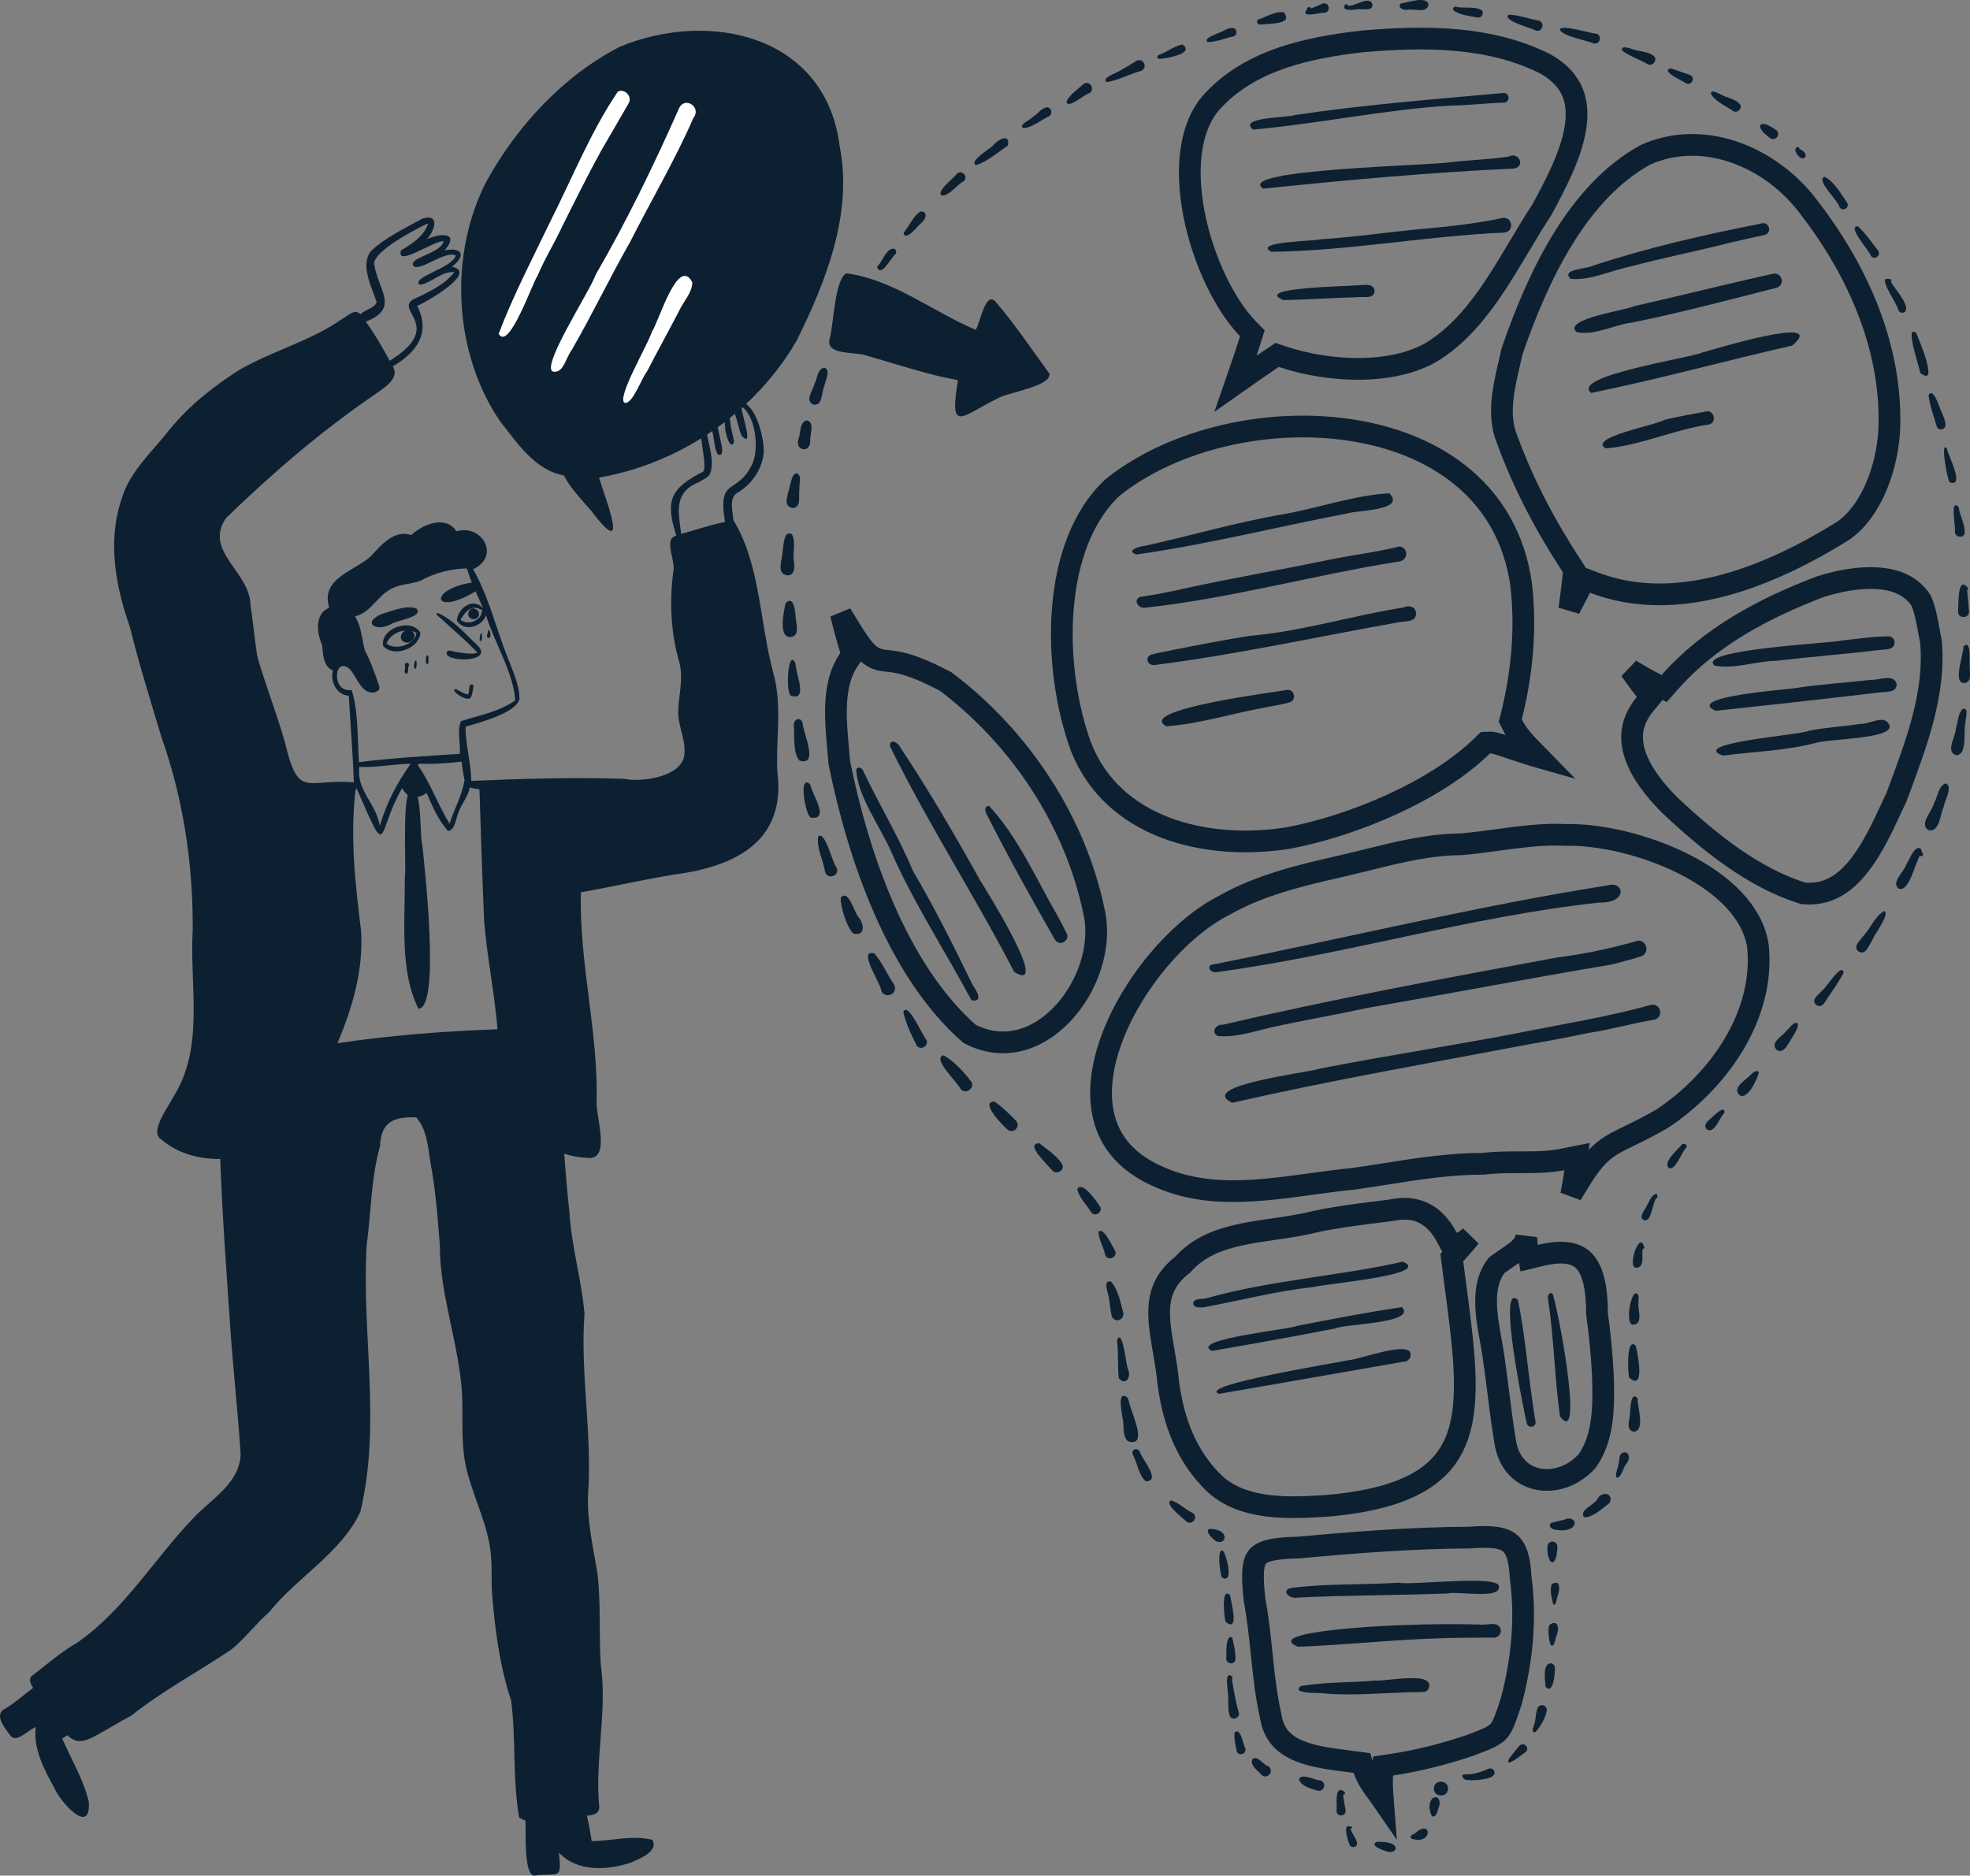 <svg width="272" height="259" viewBox="0 0 272 259" fill="none" xmlns="http://www.w3.org/2000/svg">
<rect x="0" y="0" width="272" height="259" fill="#808080" stroke="none"/>
<g clip-path="url(#clip0_87_1909)">
<path d="M87.133 257.188C83.932 258.288 79.64 258.526 77.172 255.819C77.587 259.777 77.144 258.541 73.656 259C72.426 258.606 72.586 253.892 72.562 251.402C72.558 250.916 72.545 250.514 72.516 250.247C73.178 249.259 76.759 249.782 78.129 249.207C78.896 249.106 80.271 248.409 80.645 249.432C80.792 249.858 80.919 250.291 81.027 250.726C81.319 251.88 81.501 253.061 81.698 254.236C84.455 254.203 87.412 253.364 90.088 254.067C90.935 255.71 88.293 256.656 87.133 257.188Z" fill="#0D2031"/>
<path d="M7.538 246.964C6.125 244.421 4.573 241.491 4.934 238.502C3.912 238.807 2.315 240.797 1.42 239.655C0.81 238.761 -0.722 237.081 0.4 236.119C1.963 235.273 3.196 234.086 4.563 233.082C4.878 232.849 5.202 232.628 5.537 232.422C7.242 231.116 7.871 233.898 8.749 234.869C10.253 237.336 11.66 237.944 9.298 239.614C9.093 239.761 8.857 239.916 8.591 240.079C9.849 242.968 11.515 245.706 12.257 248.788C12.6 253.662 8.31 248.79 7.538 246.964Z" fill="#0D2031"/>
<path d="M260.391 123.339C260.385 123.356 260.379 123.371 260.374 123.386C260.379 123.371 260.385 123.354 260.391 123.339Z" fill="#0D2031"/>
<path d="M110.018 46.992C108.142 50.257 105.758 53.216 103.003 55.787C102.841 55.938 102.679 56.086 102.515 56.235C102.476 56.27 102.437 56.306 102.398 56.339C102.087 56.62 101.771 56.894 101.451 57.161C101.218 57.357 100.986 57.548 100.749 57.736C100.515 57.926 100.278 58.112 100.04 58.296C99.728 58.534 99.411 58.769 99.091 58.997C98.84 59.181 98.585 59.36 98.328 59.537C98.099 59.695 97.866 59.849 97.634 60.002C97.362 60.182 97.088 60.357 96.811 60.528C92.499 63.214 87.682 65.091 82.698 65.954C83.591 68.854 87.12 77.78 81.661 70.578C80.312 68.997 78.821 67.496 77.844 65.645C73.869 64.948 71.338 61.086 69.006 58.112C62.574 48.633 61.931 35.023 67.243 24.897C71.498 17.282 77.755 10.509 85.551 6.466C98.051 1.27 114.053 4.931 115.929 20.191C117.781 29.432 114.062 38.819 110.018 46.992Z" fill="#0D2031"/>
<path d="M113.805 53.335C113.394 54.159 113.634 56.082 112.299 55.871C111.066 55.334 112.281 53.857 112.463 52.98C112.869 52.301 112.871 50.88 113.813 50.787C114.782 50.98 113.913 52.712 113.805 53.335Z" fill="#0D2031"/>
<path d="M111.875 60.842C111.894 61.467 111.592 62.118 110.868 62.023C110.148 61.898 110.051 61.19 110.256 60.596C110.582 59.806 110.358 58.127 111.482 58.056C112.534 58.447 111.793 59.996 111.875 60.842Z" fill="#0D2031"/>
<path d="M110.377 67.483C110.215 68.336 110.723 70.09 109.441 70.149C107.885 69.906 108.975 67.938 109.091 66.964C109.245 66.512 109.394 65.288 110.038 65.377C110.769 65.703 110.31 66.841 110.377 67.483Z" fill="#0D2031"/>
<path d="M108.711 79.451C107.051 79.224 108.097 77.103 108.063 76.019C108.203 75.366 108.197 73.132 109.336 73.775C109.924 74.841 109.418 76.296 109.613 77.496C109.733 78.269 109.781 79.443 108.711 79.451Z" fill="#0D2031"/>
<path d="M109.072 87.98C107.431 87.907 108.244 84.383 108.458 83.319C109.567 82.09 109.806 84.385 109.852 85.149C109.91 86.105 110.556 87.887 109.072 87.98Z" fill="#0D2031"/>
<path d="M109.253 96.088C108.41 95.933 108.784 89.211 109.85 91.654C109.765 92.8 111.663 96.832 109.253 96.088Z" fill="#0D2031"/>
<path d="M110.373 105.024C109.416 103.862 109.761 101.611 109.591 100.121C109.589 99.26 110.574 98.924 110.825 99.857C110.84 101.135 113.159 105.85 110.373 105.024Z" fill="#0D2031"/>
<path d="M112.005 112.908C111.194 112.773 110.166 106.658 111.888 108.332C112.027 109.54 114.657 113.251 112.005 112.908Z" fill="#0D2031"/>
<path d="M113.907 120.387C113.703 118.774 112.666 117.063 112.982 115.471C113.982 114.741 114.916 119.172 115.528 119.86C115.932 120.98 114.255 121.54 113.907 120.387Z" fill="#0D2031"/>
<path d="M117.838 128.914C116.978 128.215 115.968 125.063 116.096 123.939C117.211 122.742 117.937 126.043 118.555 126.681C119.338 127.582 119.491 129.323 117.838 128.914Z" fill="#0D2031"/>
<path d="M121.676 136.815C121.657 135.825 118.277 131.002 120.724 131.657C121.849 132.933 122.487 134.575 123.453 135.97C124.075 137.194 122.249 138.078 121.676 136.815Z" fill="#0D2031"/>
<path d="M126.611 144.453C125.861 142.984 125.089 141.372 124.717 139.763C125.309 138.154 127.415 143.094 127.924 143.609C128.236 144.41 127.209 145.074 126.611 144.453Z" fill="#0D2031"/>
<path d="M132.649 150.42C132.295 149.513 128.605 146.152 130.27 145.719C131.672 146.483 133.157 148.084 134.162 149.447C134.542 150.361 133.325 151.144 132.649 150.42Z" fill="#0D2031"/>
<path d="M139.209 156.064C138.58 155.582 135.126 152.045 137.341 152.134C138.435 152.887 139.422 153.871 140.341 154.831C140.881 155.584 140.004 156.536 139.209 156.064Z" fill="#0D2031"/>
<path d="M146.757 161.053C146.766 161.798 145.789 162.176 145.283 161.633C144.836 160.987 141.348 157.878 143.514 157.874C144.605 158.795 146.228 159.727 146.757 161.053Z" fill="#0D2031"/>
<path d="M150.706 167.466C150.095 166.436 149.005 165.413 148.744 164.239C149.366 162.887 151.547 166.049 151.923 166.683C152.213 167.425 151.264 168.037 150.706 167.466Z" fill="#0D2031"/>
<path d="M152.591 173.293C152.39 172.22 151.711 171.201 151.666 170.126C152.362 169.273 153.633 172.232 153.979 172.739C154.314 173.662 152.984 174.197 152.591 173.293Z" fill="#0D2031"/>
<path d="M153.52 181.797C153.239 180.797 153.265 179.718 152.984 178.707C152.868 178.151 152.342 176.653 153.423 176.998C154.409 178.132 154.692 179.862 155.103 181.288C155.249 182.285 153.953 182.733 153.52 181.797Z" fill="#0D2031"/>
<path d="M154.482 190.334C154.261 188.63 154.477 186.824 154.222 185.089C154.955 183.173 155.511 188.524 155.711 189.008C156.271 190.046 155.48 191.448 154.482 190.334Z" fill="#0D2031"/>
<path d="M155.747 199.032C154.884 198.249 155.278 196.779 154.971 195.726C154.917 195.051 154.184 191.975 155.604 192.925C155.721 193.08 155.794 193.264 155.857 193.45V193.453C156.001 194.741 158.736 199.917 155.746 199.032H155.747Z" fill="#0D2031"/>
<path d="M158.206 204.553C157.194 203.7 157.039 202.002 156.397 200.834C156.118 200.077 157.14 199.809 157.398 200.538C157.689 201.5 160.371 204.514 158.206 204.553Z" fill="#0D2031"/>
<path d="M163.814 210.106C163.441 209.715 160.559 207.575 161.727 207.186C162.784 207.506 163.631 208.447 164.657 208.91C165.518 209.468 164.625 210.729 163.814 210.106Z" fill="#0D2031"/>
<path d="M167.869 212.798C167.288 212.45 165.934 210.918 167.456 211.143C169.859 211.416 169.256 213.471 167.869 212.798Z" fill="#0D2031"/>
<path d="M168.751 217.862C168.461 217.674 167.953 213.518 168.887 214.178C169.312 214.708 170.425 218.712 168.751 217.862Z" fill="#0D2031"/>
<path d="M169.204 223.93C169.053 223.344 168.539 219.057 169.84 220.266H169.842C169.935 221.12 171.225 225.6 169.204 223.93Z" fill="#0D2031"/>
<path d="M170.121 226.107C170.121 226.107 170.109 226.103 170.105 226.101C170.105 226.094 170.105 226.09 170.101 226.086C170.109 226.092 170.115 226.099 170.121 226.105V226.107Z" fill="#0D2031"/>
<path d="M170.486 229.439C170.147 229.893 169.353 229.672 169.306 229.103C169.386 228.517 169.122 225.729 170.105 226.099C170.313 226.698 170.789 228.972 170.486 229.439Z" fill="#0D2031"/>
<path d="M169.887 237.107C169.364 236.034 169.734 234.654 169.496 233.476C169.509 233.011 169.187 231.512 169.689 231.339C169.948 231.235 170.348 231.722 170.097 231.916C170.352 233.474 170.611 235.039 171.065 236.551C171.163 237.178 170.307 237.587 169.887 237.107Z" fill="#0D2031"/>
<path d="M170.759 241.846C170.612 241.005 170.324 240.044 170.48 239.207C171.321 238.506 171.643 240.953 171.95 241.459C172.129 242.209 171.048 242.562 170.759 241.846Z" fill="#0D2031"/>
<path d="M174.219 245.133C173.734 244.54 172.501 243.762 172.926 242.907C173.667 242.355 174.368 243.694 175.103 243.878C176 244.48 175.079 245.776 174.219 245.133Z" fill="#0D2031"/>
<path d="M181.999 247.283C181.094 247.043 179.673 246.682 179.351 245.721C179.639 244.748 181.552 245.862 182.315 245.853C183.173 246.132 182.898 247.397 181.999 247.283Z" fill="#0D2031"/>
<path d="M184.528 250.142C184.677 249.377 184.141 246.398 185.574 247.371C185.82 247.469 185.706 247.862 185.448 247.823C185.517 248.552 185.662 249.27 185.792 249.989C185.872 250.822 184.646 250.969 184.528 250.142Z" fill="#0D2031"/>
<path d="M187.385 254.595C187.335 255.062 186.657 255.238 186.395 254.84C186.17 254.437 185.349 251.857 186.339 252.209C186.687 252.164 186.938 252.555 186.449 252.473C186.644 253.219 187.299 253.857 187.385 254.595Z" fill="#0D2031"/>
<path d="M191.39 255.644C190.942 255.462 189.127 254.926 190.033 254.352C193.771 254.145 192.963 256.224 191.39 255.644Z" fill="#0D2031"/>
<path d="M194.85 253.885C194.509 253.47 195.153 253.295 195.423 253.124C197.694 251.052 197.897 254.881 194.85 253.885Z" fill="#0D2031"/>
<path d="M198.742 249.309C198.513 249.763 198.429 251.105 197.694 250.784C196.497 248.089 199.055 247.282 198.742 249.309Z" fill="#0D2031"/>
<path d="M199.933 246.993C199.926 248.258 197.947 248.23 197.977 246.965C197.984 245.701 199.963 245.729 199.933 246.993Z" fill="#0D2031"/>
<path d="M206.326 244.96C206.086 245.778 203.389 245.892 202.641 245.797C202.038 245.851 201.481 244.982 202.35 245.003C203.482 245.072 204.522 244.659 205.537 244.24C205.978 244.054 206.477 244.501 206.326 244.96Z" fill="#0D2031"/>
<path d="M210.675 241.915C209.953 242.434 209.203 243.089 208.381 243.405C207.897 243.219 208.736 242.4 208.892 242.161C209.203 241.783 209.49 241.385 209.83 241.034C210.413 240.487 211.245 241.352 210.675 241.915Z" fill="#0D2031"/>
<path d="M213.577 236.138C213.406 237.233 212.704 238.431 211.969 239.205C211.885 239.227 211.8 239.214 211.727 239.154C211.476 238.924 211.712 238.567 211.772 238.297C212.086 237.512 211.984 236.635 212.297 235.857C212.602 235.203 213.573 235.416 213.577 236.138Z" fill="#0D2031"/>
<path d="M213.4 232.94C213.358 232.131 212.928 229.797 214.072 229.682C214.383 229.685 214.649 229.925 214.686 230.234C214.714 230.874 214.513 234.097 213.4 232.94Z" fill="#0D2031"/>
<path d="M214.848 226.023C214.712 226.318 214.642 227.566 214.119 227.164C213.838 226.551 213.661 224.983 213.936 224.371C215.286 223.464 215.295 225.124 214.848 226.023Z" fill="#0D2031"/>
<path d="M215.036 220.454C214.94 220.671 214.833 221.893 214.448 221.525C214.256 220.699 213.953 219.593 214.234 218.785C215.544 217.923 215.379 219.678 215.036 220.454Z" fill="#0D2031"/>
<path d="M214.042 215.575C213.692 214.935 213.586 214.171 213.676 213.451C213.802 212.633 215.025 212.727 215.023 213.561C215.06 214.02 214.857 216.326 214.042 215.575Z" fill="#0D2031"/>
<path d="M214.811 211.239C214.333 211.256 213.653 210.75 214.15 210.304C214.876 210.073 215.667 210 216.384 209.701C218.088 209.53 217.765 211.78 214.811 211.239Z" fill="#0D2031"/>
<path d="M222.216 207.558C221.332 208.224 219.827 209.639 218.712 209.503C218.712 209.503 218.712 209.503 218.714 209.501C217.958 208.581 220.126 207.783 220.538 207.039C221.122 205.821 222.925 206.176 222.216 207.558Z" fill="#0D2031"/>
<path d="M224.563 202.114C224.187 202.476 223.703 204.451 223.164 203.973C223.028 203.386 223.381 202.776 223.463 202.192C223.631 201.701 223.48 201.044 223.902 200.678C224.976 200.144 225.151 201.463 224.563 202.114Z" fill="#0D2031"/>
<path d="M232.792 158.525C232.164 159.074 231.31 161.791 230.411 161.263C229.523 160.498 231.692 158.711 232.215 158.053C232.561 157.759 233.102 158.127 232.792 158.525Z" fill="#0D2031"/>
<path d="M228.689 165.42C228.142 166.12 228.049 168.837 226.966 168.483C226.307 168.154 226.841 167.436 227.087 167.003C227.526 166.397 227.904 165.037 228.667 164.855C228.851 164.851 228.957 165.523 228.689 165.42Z" fill="#0D2031"/>
<path d="M227.027 172.262C227.027 172.353 226.977 172.427 226.822 172.461C226.599 173.259 227.15 174.875 226.03 175.049C224.576 175.295 226.206 170.378 226.871 171.832C226.916 171.959 227.027 172.128 227.027 172.262Z" fill="#0D2031"/>
<path d="M225.596 182.925C224.323 183.157 225.097 178.697 225.832 178.595C226.473 178.632 226.166 179.469 226.225 179.884C226.082 180.806 226.917 182.69 225.596 182.925Z" fill="#0D2031"/>
<path d="M224.932 190.22C224.781 189.61 224.496 184.592 225.836 185.809C225.836 185.809 225.836 185.803 225.836 185.801C226.102 186.753 227.221 192.284 224.93 190.22H224.932Z" fill="#0D2031"/>
<path d="M225.624 197.699C224.323 197.524 225.108 195.849 225.064 194.991C225.114 194.415 225.174 192.031 226.11 193.085C226.061 194.193 227.182 197.517 225.624 197.699Z" fill="#0D2031"/>
<path d="M270.347 84.459C270.446 83.802 270.223 79.627 271.527 80.996C271.732 81.087 271.814 81.376 271.603 81.508C271.682 82.465 271.788 83.421 271.858 84.379C271.983 85.419 270.34 85.508 270.347 84.459Z" fill="#0D2031"/>
<path d="M271.177 94.317C269.577 94.317 271.133 90.35 271.103 89.251C271.103 89.251 271.103 89.253 271.105 89.253C272.246 88.189 271.875 91.507 271.97 92.082C271.914 92.866 272.333 94.259 271.177 94.317Z" fill="#0D2031"/>
<path d="M271.38 99.803C271.012 100.973 271.732 104.251 270.068 104.291C268.555 103.741 270.06 101.678 270.062 100.553C270.347 99.68 270.325 98.54 271 97.876C271.948 97.72 271.311 99.269 271.38 99.803Z" fill="#0D2031"/>
<path d="M268.358 111.464C267.855 112.472 267.833 114.987 266.241 114.626C264.942 113.722 266.789 112.057 267.014 110.932C267.557 110.097 267.608 108.441 268.676 108.179C269.699 108.663 268.443 110.606 268.358 111.464Z" fill="#0D2031"/>
<path d="M265.084 118.166C264.412 119.146 263.59 123.355 262.108 122.686C261.073 121.815 262.97 120.297 263.234 119.319C263.601 118.789 264.302 116.776 265.097 117.146C265.402 117.28 265.246 117.628 265.475 117.822C265.659 118.075 265.311 118.38 265.084 118.166Z" fill="#0D2031"/>
<path d="M258.475 129.886C258.045 130.509 257.651 131.932 256.657 131.411C255.708 130.727 256.88 129.838 257.301 129.213C258.284 128.171 258.922 126.437 260.176 125.801C261.01 126.207 258.715 129.133 258.475 129.886Z" fill="#0D2031"/>
<path d="M254.544 134.343C253.995 135.434 253.219 136.47 252.549 137.513C252.101 138.077 251.663 139.384 250.761 138.761C249.94 137.995 251.246 137.262 251.652 136.712C252.173 136.405 254.336 132.764 254.544 134.343Z" fill="#0D2031"/>
<path d="M247.048 143.929C246.676 144.518 246.104 145.551 245.298 144.952C244.346 143.987 246.037 143.139 246.568 142.436C246.89 142.186 247.804 140.862 248.187 141.336C248.52 141.805 247.308 143.425 247.048 143.929Z" fill="#0D2031"/>
<path d="M242.847 148.129C242.628 148.97 241.265 152.078 240.13 151.181C239.127 150.073 241.172 149.121 241.779 148.343C242.039 148.113 242.633 147.609 242.847 148.129Z" fill="#0D2031"/>
<path d="M238.098 153.676C237.422 154.273 236.75 156.622 235.687 155.962C234.93 155.242 236.177 154.544 236.629 154.059C236.936 153.752 238.215 152.622 238.098 153.676Z" fill="#0D2031"/>
<path d="M253.977 28.594C253.778 27.647 250.688 24.917 251.892 24.406C253.242 25.031 254.185 26.779 255.051 28.017C255.412 28.726 254.375 29.289 253.977 28.594Z" fill="#0D2031"/>
<path d="M258.308 35.331C258.133 34.619 254.935 31.217 256.521 31.251C257.513 32.129 258.425 33.499 259.315 34.608C259.772 35.279 258.793 35.984 258.308 35.331Z" fill="#0D2031"/>
<path d="M262.933 43.117C262.62 43.288 262.216 43.136 262.082 42.799C262.082 42.078 259.019 38.001 260.817 38.535C261.034 38.451 261.248 38.721 261.09 38.905C261.503 39.818 263.964 42.345 262.933 43.117Z" fill="#0D2031"/>
<path d="M265.116 51.483C265.095 50.848 262.914 44.731 264.554 45.955C264.879 46.708 267.839 53.646 265.116 51.483Z" fill="#0D2031"/>
<path d="M268.132 59.287C267.838 59.355 267.513 59.188 267.408 58.898C267.006 57.475 266.454 56.041 266.277 54.576C267.008 53.28 267.876 56.726 268.224 57.211C268.41 57.827 269.054 59 268.132 59.287Z" fill="#0D2031"/>
<path d="M269.229 66.612C268.935 66.652 267.842 60.792 268.797 61.899C268.918 62.777 271.369 67.313 269.229 66.612Z" fill="#0D2031"/>
<path d="M271.224 73.791C270.848 74.403 269.875 74.098 269.906 73.379C270.085 72.815 269.141 68.766 270.431 69.999C270.431 69.999 270.432 69.998 270.433 69.996C270.574 71.262 271.455 72.568 271.224 73.791Z" fill="#0D2031"/>
<path d="M197.232 0.651C197.035 1.889 195.191 1.17 194.305 1.35C193.78 1.46 192.821 1.015 193.452 0.459C194.353 0.379 197.039 -0.643 197.232 0.651Z" fill="#0D2031"/>
<path d="M204.04 2.423C202.938 2.195 201.652 2.126 200.72 1.462C200.5 1.224 200.735 0.837 201.036 0.943C202.179 1.198 203.582 0.824 204.593 1.408C204.941 1.819 204.574 2.49 204.04 2.423Z" fill="#0D2031"/>
<path d="M212.101 4.237C211.524 3.887 207.409 2.868 208.28 2.031C209.654 2.061 211.122 2.589 212.518 2.872C213.339 3.188 212.955 4.432 212.101 4.237Z" fill="#0D2031"/>
<path d="M220.048 6C218.989 5.539 215.715 5.022 215.341 4.055C215.756 3.356 219.488 4.607 220.454 4.663C221.256 4.972 220.889 6.184 220.048 6Z" fill="#0D2031"/>
<path d="M227.535 8.893C226.406 8.178 224.973 7.803 223.964 6.962C223.815 6.252 224.809 6.622 225.17 6.707C226.208 7.182 227.729 7.009 228.488 7.888C228.766 8.472 228.135 9.136 227.535 8.893Z" fill="#0D2031"/>
<path d="M232.782 11.504C232.393 11.188 229.136 9.763 230.698 9.44C230.696 9.44 230.696 9.438 230.696 9.438C231.563 9.721 232.432 10.061 233.315 10.342C234.148 10.684 233.579 11.913 232.782 11.504Z" fill="#0D2031"/>
<path d="M239.309 15.341C238.285 14.62 236.865 14.051 236.218 12.964C236.248 12.269 237.12 12.855 237.459 12.977C238.353 13.535 239.732 13.615 240.316 14.528C240.504 15.105 239.836 15.644 239.309 15.341Z" fill="#0D2031"/>
<path d="M244.465 19.123C243.895 18.703 243.232 18.178 242.987 17.501C243.139 16.501 244.833 17.689 245.296 17.99C245.886 18.546 245.174 19.519 244.465 19.123Z" fill="#0D2031"/>
<path d="M248.479 21.705C247.174 20.459 248.438 19.949 248.449 20.565C249.86 21.154 249.285 22.3 248.479 21.705Z" fill="#0D2031"/>
<path d="M123.639 35.097C123.066 35.497 121.759 38.227 121.132 36.998C121.115 36.888 121.151 36.784 121.21 36.697C121.867 36.066 122.494 34.033 123.535 34.385C123.751 34.545 123.816 34.882 123.641 35.097H123.639Z" fill="#0D2031"/>
<path d="M127.132 30.849C126.734 31.165 125.137 33.303 124.772 32.271C124.761 32.193 124.778 32.123 124.813 32.063H124.812C125.597 31.167 126.09 29.794 127.121 29.197C128.258 29.201 127.752 30.436 127.132 30.849Z" fill="#0D2031"/>
<path d="M133.036 25.04C132.115 25.503 130.959 27.216 129.937 26.976C129.407 26.217 131.646 24.696 132.094 24.008C132.8 23.327 133.775 24.4 133.036 25.04Z" fill="#0D2031"/>
<path d="M139.163 20.087C137.795 21.035 136.317 22.322 134.739 22.817C133.758 22.166 136.745 20.589 137.172 20.01C137.81 19.252 139.487 18.357 139.163 20.087Z" fill="#0D2031"/>
<path d="M144.856 16.047C143.684 16.582 142.565 17.609 141.262 17.703C140.555 17.183 142.379 16.513 142.675 16.086C143.319 15.704 143.814 14.875 144.592 14.817C145.202 14.873 145.388 15.742 144.856 16.047Z" fill="#0D2031"/>
<path d="M150.419 12.864C149.742 12.974 147.43 15.161 147.251 14.037C147.696 13.026 148.778 12.388 149.554 11.627C150.412 11.004 151.301 12.278 150.419 12.864Z" fill="#0D2031"/>
<path d="M157.59 9.769C155.986 10.204 154.469 11.076 152.831 11.335C151.865 10.766 154.473 9.986 154.847 9.624C155.549 9.259 156.221 8.839 156.883 8.409C157.829 7.892 158.556 9.293 157.59 9.769Z" fill="#0D2031"/>
<path d="M160.073 8.132C159.823 8.111 159.661 7.775 159.905 7.626C161.057 7.258 162.094 6.335 163.257 6.147C165.075 7.414 160.923 8.091 160.073 8.132Z" fill="#0D2031"/>
<path d="M170.348 5.022C169.172 5.26 167.956 5.801 166.763 5.809C166.015 5.327 167.929 4.734 168.243 4.551C168.926 4.345 169.598 3.735 170.331 3.88C170.828 4.059 170.845 4.829 170.348 5.022Z" fill="#0D2031"/>
<path d="M174.089 3.392C173.658 3.428 173.33 2.989 173.725 2.691C174.828 2.34 176.085 1.518 177.233 1.693C178.735 3.415 175.085 3.244 174.089 3.392Z" fill="#0D2031"/>
<path d="M182.913 1.757C182.081 1.77 181.24 2.094 180.417 1.979C180.121 1.85 180.218 1.512 180.436 1.369C180.406 1.002 180.871 0.813 181.046 1.162C181.556 0.961 182.059 0.744 182.556 0.511C183.475 0.164 183.871 1.573 182.913 1.757Z" fill="#0D2031"/>
<path d="M188.018 1.274C187.275 1.216 186.44 1.544 185.746 1.237C185.299 0.943 185.958 0.171 186.121 0.807C187.071 0.906 189.107 -0.673 189.494 0.59C189.568 1.452 188.587 1.283 188.018 1.274Z" fill="#0D2031"/>
<path d="M190.949 248.653C190.819 248.465 190.682 248.264 190.537 248.048L190.513 248.012L190.486 247.976C189.517 246.7 188.736 245.604 188.333 244.355L188.042 243.453L187.103 243.328C186.76 243.283 186.417 243.239 186.076 243.195C183.671 242.886 181.333 242.586 179.388 241.785C178.313 241.342 177.437 240.774 176.784 240.027C176.141 239.292 175.65 238.314 175.442 236.945L175.434 236.891L175.422 236.839C174.848 234.306 174.549 231.709 174.267 229.025C174.241 228.775 174.215 228.524 174.189 228.272C173.938 225.865 173.68 223.386 173.223 220.934C173.027 219.217 172.95 217.918 173.025 216.917C173.101 215.914 173.32 215.357 173.593 215.008C173.855 214.673 174.304 214.352 175.215 214.11C176.149 213.862 177.445 213.729 179.253 213.699L179.309 213.698L179.365 213.693C187.194 212.974 195.002 212.363 202.82 212.323L202.876 212.322L202.931 212.318C205.847 212.086 207.417 212.317 208.326 212.965C209.136 213.542 209.807 214.758 209.951 217.764L209.955 217.829L209.963 217.894C210.73 223.539 210.14 229.357 208.662 234.922L208.653 234.949C208.255 236.16 207.973 237.017 207.695 237.691C207.418 238.36 207.183 238.749 206.925 239.037C206.391 239.634 205.546 240.063 203.05 240.987C199.492 242.2 195.826 243.132 192.128 243.691L190.971 243.866L190.859 245.031C190.756 246.106 190.849 247.398 190.935 248.482C190.94 248.539 190.945 248.597 190.949 248.653Z" stroke="#0D2031" stroke-width="3"/>
<path d="M171.302 52.484C171.051 52.661 170.815 52.828 170.594 52.983C170.661 52.79 170.732 52.587 170.806 52.374C171.297 50.964 171.935 49.13 172.644 46.877L172.913 46.024L172.29 45.382C169.09 42.087 166.079 35.892 164.851 29.516C163.611 23.076 164.295 17.064 167.679 13.684L167.689 13.673L167.699 13.662C172.896 8.264 180.521 6.574 188.205 5.706C196.952 4.962 205.805 4.987 213.443 8.862C215.446 10.018 216.558 11.371 217.134 12.79C217.722 14.238 217.808 15.896 217.509 17.726C216.902 21.431 214.8 25.416 212.911 28.922C211.81 30.597 210.766 32.347 209.737 34.074L209.654 34.213C208.579 36.015 207.517 37.792 206.384 39.499C204.117 42.913 201.629 45.949 198.404 48.142L198.399 48.146C195.704 49.996 192.029 50.85 188.111 50.932C184.211 51.014 180.222 50.326 177.034 49.247L176.331 49.009L175.716 49.423C173.941 50.618 172.46 51.665 171.302 52.484Z" stroke="#0D2031" stroke-width="3"/>
<path d="M205.667 102.533L205.093 102.558L204.682 102.96C198.269 109.246 186.778 114.055 177.79 115.736C166.314 117.51 153.67 114.251 149.281 103.193C147.304 97.857 146.207 90.812 146.742 84.085C147.278 77.347 149.426 71.164 153.685 67.251C162.104 60.558 175.369 57.541 187.005 59.468C198.602 61.389 208.196 68.117 210.009 80.59C210.749 86.685 210.169 92.959 208.661 98.962L208.528 99.487L208.763 99.975C209.463 101.437 210.632 102.651 211.643 103.677C211.729 103.763 211.814 103.849 211.898 103.934C212.114 104.152 212.323 104.364 212.524 104.57C212.28 104.501 212.025 104.426 211.761 104.345C210.806 104.054 209.818 103.72 208.924 103.419C208.696 103.342 208.474 103.267 208.261 103.195C207.745 103.022 207.266 102.865 206.882 102.752C206.691 102.695 206.503 102.644 206.334 102.606C206.209 102.578 205.943 102.52 205.667 102.533Z" stroke="#0D2031" stroke-width="3"/>
<path d="M227.153 95.275C226.99 95.08 226.05 93.864 225.112 92.501C226.287 93.229 227.493 93.916 228.74 94.549L229.775 95.074L230.543 94.204C236.054 87.966 243.442 84.024 251.345 81.007C253.776 80.244 256.683 79.665 259.303 79.855C261.877 80.043 263.984 80.948 265.262 82.958C265.792 84.213 266.031 85.52 266.3 86.994C266.394 87.506 266.491 88.038 266.606 88.594C267.239 95.579 264.723 102.344 262.171 109.208C262.066 109.491 261.961 109.774 261.856 110.058C261.643 110.507 261.431 110.965 261.216 111.428C259.931 114.195 258.568 117.131 256.753 119.459C254.703 122.09 252.273 123.691 248.941 123.357C242.061 121.199 236.012 116.314 230.559 111.193C228.433 109.071 226.58 106.683 225.772 104.265C224.999 101.951 225.165 99.589 227.155 97.197L227.955 96.235L227.153 95.275Z" stroke="#0D2031" stroke-width="3"/>
<path d="M202.637 171.054C202.745 170.97 202.858 170.879 202.973 170.783C202.337 171.59 201.653 172.374 200.935 173.142L200.454 173.655L200.542 174.353C200.704 175.641 200.869 176.896 201.03 178.119C201.482 181.547 201.9 184.722 202.11 187.671C202.394 191.665 202.277 195.05 201.407 197.849C200.555 200.586 198.972 202.807 196.181 204.497C193.341 206.218 189.17 207.437 183.086 207.948C180.295 208.124 177.443 208.257 174.762 207.889C172.102 207.524 169.715 206.678 167.797 204.973C163.834 201.209 161.969 196.268 161.276 190.729C161.144 189.287 160.896 187.854 160.663 186.511C160.628 186.305 160.592 186.101 160.558 185.899C160.292 184.342 160.073 182.918 160.046 181.568C160.019 180.233 160.181 179.031 160.641 177.925C161.097 176.83 161.878 175.747 163.21 174.694L163.307 174.618L163.39 174.526C165.512 172.192 168.286 171.122 171.491 170.451C172.902 170.155 174.35 169.945 175.849 169.728C176.061 169.697 176.274 169.666 176.489 169.635C178.183 169.388 179.933 169.115 181.622 168.687C184.424 168.082 187.256 167.727 190.166 167.363C190.783 167.286 191.404 167.208 192.029 167.128L192.086 167.12L192.142 167.109C193.965 166.73 195.44 166.931 196.641 167.54C197.854 168.155 198.93 169.258 199.81 170.93L200.41 172.069L201.627 171.648C202.026 171.51 202.398 171.238 202.637 171.054Z" stroke="#0D2031" stroke-width="3"/>
<path d="M221.833 158.589C220.191 159.778 219.006 161.451 216.949 164.967C216.991 164.723 217.035 164.479 217.078 164.237C217.248 163.282 217.41 162.373 217.484 161.766L217.733 159.707L215.7 160.114C214.034 160.448 212.314 160.489 210.461 160.494C210.253 160.495 210.043 160.495 209.831 160.495C208.228 160.496 206.518 160.497 204.819 160.702C200.223 160.695 195.656 161.415 191.23 162.113C189.766 162.344 188.317 162.573 186.887 162.772C184.95 162.962 182.993 163.23 181.06 163.494C180.696 163.544 180.332 163.594 179.97 163.643C177.66 163.956 175.383 164.244 173.129 164.388C168.622 164.675 164.307 164.376 160.221 162.6L160.212 162.596L160.204 162.592C155.825 160.753 153.525 157.98 152.571 154.83C151.596 151.614 151.965 147.805 153.349 143.873C156.132 135.966 162.782 128.226 168.886 125.087L168.915 125.073L168.943 125.057C173.851 122.263 179.36 120.918 185.085 119.629L185.085 119.629L185.094 119.627C186.288 119.35 187.464 119.058 188.626 118.77C193.029 117.677 197.251 116.629 201.633 116.589L201.69 116.589L201.746 116.584C203.448 116.439 205.169 116.206 206.846 115.978C207.591 115.877 208.328 115.777 209.05 115.687C211.439 115.387 213.756 115.179 216.064 115.291L216.117 115.294L216.17 115.292C220.734 115.189 227.111 116.586 232.523 119.325C237.975 122.085 242.017 125.976 242.717 130.626C243.71 140.088 237.412 149.239 229.453 154.51C227.489 155.626 226.046 156.329 224.889 156.893L224.839 156.917L224.803 156.935C223.669 157.488 222.702 157.959 221.833 158.589Z" stroke="#0D2031" stroke-width="3"/>
<path d="M117.437 89.635C117.261 89.163 116.667 87.073 116.103 84.779C117.125 86.469 117.874 87.678 118.465 88.536C119.403 89.897 120.169 90.73 121.348 91.068C121.774 91.19 122.23 91.235 122.593 91.271C122.64 91.276 122.685 91.28 122.728 91.285C123.152 91.329 123.633 91.385 124.262 91.528C125.51 91.811 127.441 92.456 130.579 94.118C140.851 101.863 148.512 113.439 151.086 126.038L151.086 126.038L151.089 126.05C152.092 130.765 150.186 136.329 146.676 140.024C143.247 143.633 138.573 145.209 133.86 142.756C123.944 134.061 118.521 118.396 115.878 105.28C115.829 104.639 115.771 103.999 115.714 103.362C115.542 101.431 115.371 99.52 115.426 97.623C115.5 95.111 115.975 92.867 117.263 91.018L117.713 90.372L117.437 89.635Z" stroke="#0D2031" stroke-width="3"/>
<path d="M210.471 171.558C210.577 171.359 210.661 171.15 210.73 170.934C210.768 171.461 210.805 171.938 210.846 172.17L211.13 173.737L212.678 173.36C216.262 172.487 217.968 173.208 218.903 174.333C219.993 175.646 220.501 178.002 220.506 181.38L220.506 181.488L220.522 181.594C220.907 184.233 221.125 186.868 221.297 189.559C221.462 194.102 221.48 198.412 219.149 201.738C217.163 203.939 214.493 204.699 212.291 204.228C210.135 203.767 208.247 202.096 207.804 198.958L207.801 198.939L207.798 198.921C207.445 196.804 207.173 194.671 206.899 192.505L206.879 192.346C206.613 190.241 206.343 188.105 205.995 185.976L205.993 185.963L205.991 185.95C205.956 185.76 205.922 185.57 205.887 185.38C205.533 183.45 205.18 181.525 205.183 179.673C205.187 177.739 205.584 176.056 206.676 174.689C207.189 174.323 207.622 174.023 207.993 173.768C208.062 173.72 208.131 173.673 208.198 173.627C208.513 173.41 208.793 173.218 209.028 173.049C209.584 172.648 210.114 172.223 210.471 171.558Z" stroke="#0D2031" stroke-width="3"/>
<path d="M260.873 58.72L260.873 58.722C260.819 61.296 260.265 64.242 259.182 66.912C258.1 69.579 256.536 71.857 254.533 73.266C244.205 79.709 231.456 84.813 220.066 80.447L218.779 79.954L218.179 81.195C217.944 81.68 217.695 82.152 217.432 82.65C217.353 82.799 217.273 82.95 217.192 83.105C217.023 83.427 216.852 83.758 216.684 84.1C216.74 83.656 216.799 83.204 216.859 82.747C217.016 81.556 217.175 80.337 217.284 79.166L217.332 78.644L217.044 78.205C213.434 72.709 210.35 66.871 208.105 60.726L208.095 60.698L208.084 60.67C207.342 58.866 207.249 56.93 207.489 54.853C207.677 53.228 208.051 51.622 208.438 49.959C208.549 49.483 208.66 49.002 208.769 48.515C212.326 38.186 217.781 26.574 227.152 21.395C234.788 17.931 243.703 21.286 249.065 27.748C256.158 36.631 261.127 47.411 260.873 58.72Z" stroke="#0D2031" stroke-width="3"/>
<path d="M82.746 249.592C82.705 250.46 81.901 250.65 81.027 250.726C80.388 250.782 79.715 250.777 79.273 250.929C77.245 251.221 74.576 252.073 72.562 251.402C72.249 251.296 71.952 251.154 71.674 250.968C70.755 245.634 71.257 240.2 70.58 234.855C69.017 230.126 68.362 225.197 67.952 220.244C67.779 217.815 68.041 215.344 67.526 212.945C66.783 209.184 64.954 205.745 64.224 201.985C63.649 198.842 63.941 195.524 63.789 192.373C63.348 185.418 60.718 178.882 60.725 171.901C60.431 168.049 60.128 164.206 59.411 160.404C59.087 158.335 58.92 155.908 57.474 154.299C54.351 154.182 52.601 154.922 52.475 158.248C51.222 162.722 51.241 167.401 50.623 171.975C49.918 184.254 52.672 196.708 49.745 208.788C47.048 214.509 41.077 217.722 37.191 222.586C35.337 224.206 33.865 226.209 31.961 227.768C27.385 230.844 22.501 233.433 18.161 236.884C12.587 239.886 11.308 241.499 9.298 239.614C8.334 238.712 7.201 237.005 5.345 234.261C5.167 233.954 4.832 233.528 4.564 233.082C4.236 232.542 4.007 231.97 4.262 231.54C6.339 229.946 8.345 228.171 10.635 226.849C17.193 222.301 21.252 215.298 26.7 209.621C29.185 206.961 33.052 204.883 33.227 200.842C32.836 194.793 32.144 188.714 31.747 182.65C31.234 175.117 30.677 167.586 30.411 160.041C30.307 157.084 30.245 154.124 30.251 151.161C30.456 149.865 29.602 146.5 31.273 146.372C34.746 144.759 38.831 145.241 42.531 144.718C43.882 144.478 45.239 144.257 46.601 144.054C53.869 142.968 61.302 142.391 68.697 142.129C69.22 142.108 69.741 142.092 70.264 142.077C76.491 141.827 75.685 143.68 76.815 148.885C77.366 152.341 77.638 155.828 77.902 159.316C78.103 161.955 78.3 164.595 78.611 167.223C78.864 171.999 80.284 176.625 80.701 181.37C80.102 189.672 81.764 197.886 81.207 206.193C80.997 209.933 81.905 213.611 82.491 217.281C82.988 221.423 82.676 225.617 82.944 229.778C83.882 236.4 82.095 242.983 82.746 249.592Z" fill="#0D2031"/>
<path d="M56.486 109.94C55.985 109.592 54.822 108.327 55.81 107.991C55.872 107.351 56.32 106.819 56.862 106.505C56.733 105.928 57.504 105.553 57.681 106.205C57.87 106.951 58.338 107.585 58.587 108.313C60.64 109.042 57.429 110.646 56.486 109.942V109.94Z" fill="#0D2031"/>
<path d="M57.779 139.292C55.119 134.032 55.966 126.982 55.884 121.187C56.182 120.035 55.268 107.255 57.183 109.351C57.217 109.442 57.235 109.537 57.247 109.634C58.209 109.357 57.961 115.783 58.328 116.838C58.618 119.752 60.833 139.192 57.779 139.292Z" fill="#0D2031"/>
<path d="M156.918 76.566C155.282 76.019 157.441 75.422 158.122 75.362C164.493 73.948 170.78 72.1 177.214 71.004C182.066 70.15 187 68.379 191.842 68.115C194.2 70.576 187.182 70.431 185.889 70.928C176.229 72.767 166.652 75.195 156.916 76.567L156.918 76.566Z" fill="#0D2031"/>
<path d="M158.072 83.92C157.197 84.043 156.421 82.912 157.384 82.428C159.397 82.144 161.404 81.755 163.391 81.298C169.952 79.85 176.579 78.738 183.155 77.371C183.134 77.375 183.112 77.378 183.091 77.384C183.157 77.371 183.226 77.358 183.293 77.345C183.272 77.349 183.252 77.352 183.229 77.356C183.328 77.338 183.428 77.319 183.527 77.299C183.466 77.31 183.406 77.323 183.345 77.334C186.639 76.655 190.061 76.249 193.27 75.451C194.603 75.725 194.37 77.507 193.034 77.557C181.316 79.417 169.846 82.65 158.072 83.92Z" fill="#0D2031"/>
<path d="M159.334 91.846C158.489 91.879 158.033 90.851 158.872 90.427C159.997 90.084 161.178 89.943 162.323 89.673C165.74 89.002 169.163 88.329 172.602 87.798C179.76 87.186 186.696 84.997 193.767 83.892C194.454 83.535 195.386 83.719 195.513 84.595C195.587 85.916 194.21 85.745 193.3 85.897C181.984 87.903 170.726 90.395 159.332 91.846H159.334Z" fill="#0D2031"/>
<path d="M161.033 100.286C156.752 97.958 176.421 95.534 177.789 95.252C178.74 95.243 179.012 96.615 178.118 96.965C177.033 97.299 175.896 97.439 174.789 97.677C170.212 98.488 165.652 99.964 161.033 100.288V100.286Z" fill="#0D2031"/>
<path d="M216.841 38.507C215.453 37.116 219.192 37.144 219.927 36.69C227.485 34.206 235.321 32.404 243.108 30.883C244.277 30.445 244.787 32.229 243.547 32.467C241.965 32.782 240.4 33.18 238.823 33.52C234.221 34.714 229.544 35.6 224.954 36.848C222.278 37.382 219.596 38.769 216.841 38.509V38.507Z" fill="#0D2031"/>
<path d="M217.666 45.852C215.719 44.028 224.534 42.854 225.674 42.266C232.054 40.83 238.392 39.212 244.777 37.813C246.048 37.525 246.549 39.359 245.285 39.736C238.656 41.429 232.038 43.181 225.332 44.548C222.825 44.846 220.132 46.403 217.666 45.85V45.852Z" fill="#0D2031"/>
<path d="M219.708 54.262C216.659 51.931 233.446 49.425 235.014 48.683C236.207 48.373 252.683 43.283 247.463 47.714C238.213 49.829 228.967 52.364 219.708 54.262Z" fill="#0D2031"/>
<path d="M221.693 61.915C219.158 60.405 228.823 58.67 229.823 57.968C231.712 57.504 233.601 57.212 235.492 56.83C236.648 56.518 237.13 58.327 235.963 58.617C231.139 59.319 226.497 61.526 221.693 61.915Z" fill="#0D2031"/>
<path d="M236.741 91.914C234.074 89.668 252.938 88.832 254.407 88.434C256.547 88.221 258.708 87.856 260.859 87.88C261.708 87.994 261.864 89.204 261.062 89.524C260.496 89.751 259.867 89.699 259.272 89.779C254.636 90.339 249.981 90.69 245.347 91.239C242.51 91.274 239.49 92.437 236.741 91.916V91.914Z" fill="#0D2031"/>
<path d="M236.897 98.151C232.469 96.224 246.809 95.209 247.831 95.028C251.304 94.478 254.818 94.277 258.315 93.879C259.426 93.968 261.438 92.955 261.872 94.433C261.937 95.707 260.336 95.506 259.473 95.621C251.955 96.522 244.422 97.344 236.897 98.153V98.151Z" fill="#0D2031"/>
<path d="M237.87 104.346C233.024 102.572 248.987 101.471 249.795 100.899C252.132 100.424 254.529 100.339 256.882 99.95C258.142 100.041 260.163 98.578 260.848 100.095C261.777 102.081 252.089 102.011 250.559 102.622C246.405 103.686 242.102 103.783 237.87 104.346Z" fill="#0D2031"/>
<path d="M167.838 134.259C167.275 134.266 166.676 133.792 167.14 133.253C185.405 129.639 203.65 125.147 222.101 122.239C224.184 121.644 224.854 124.713 220.807 124.635C202.922 126.568 185.6 131.871 167.838 134.261V134.259Z" fill="#0D2031"/>
<path d="M168.193 143.066C167.138 142.618 167.838 141.409 168.822 141.504C184.098 137.94 199.533 135.064 214.962 132.222C218.786 131.748 222.529 130.939 226.209 129.88C227.336 129.888 227.768 131.428 226.759 131.995C225.365 132.475 223.897 132.817 222.466 133.201C211.187 135.087 199.929 137.244 188.662 139.203C184.236 140.17 179.764 140.92 175.347 141.913C173.015 142.466 170.607 143.271 168.193 143.066Z" fill="#0D2031"/>
<path d="M170.131 152.277C165.119 149.904 180.827 148.098 182.133 147.581C191.258 145.791 200.387 144.415 209.499 142.666C215.652 141.424 221.874 140.447 227.925 138.77C229.25 138.465 229.806 140.386 228.461 140.797C225.36 141.31 222.336 142.188 219.226 142.655C219.252 142.65 219.278 142.646 219.302 142.64C216.709 143.184 214.117 143.691 211.504 144.132C211.519 144.128 211.533 144.127 211.548 144.123C197.713 146.749 183.862 149.154 170.129 152.277H170.131Z" fill="#0D2031"/>
<path d="M166.062 180.541C165.634 180.517 165.003 180.639 164.782 180.16C164.566 179.157 166.034 179.484 166.624 179.256C175.493 176.765 184.722 176.239 193.682 174.224C198.038 176.045 182.412 177.325 181.424 177.717C176.233 178.262 171.152 179.624 166.06 180.543L166.062 180.541Z" fill="#0D2031"/>
<path d="M167.506 186.512C167.398 186.515 167.292 186.504 167.188 186.474C167.188 186.474 167.188 186.474 167.19 186.474C164.525 184.919 178.077 183.571 179.125 183.083C183.908 182.137 188.852 181.203 193.575 180.492C195.648 182.747 185.742 182.804 184.469 183.42C178.814 184.523 173.173 185.546 167.506 186.513V186.512Z" fill="#0D2031"/>
<path d="M168.327 192.466C168.327 192.466 168.325 192.466 168.323 192.466C168.323 192.466 168.325 192.466 168.327 192.468C165.016 191.316 185.187 188.082 186.151 187.832C187.677 187.752 194.392 185.163 194.739 186.878C194.901 187.481 194.4 188.055 193.788 188.033C185.303 189.499 176.73 191.032 168.327 192.466Z" fill="#0D2031"/>
<path d="M210.811 196.565C210.519 195.397 206.639 176.804 209.576 179.507C210.508 183.971 210.877 188.573 211.528 193.094C211.677 194.175 211.815 195.258 212.016 196.331C212.101 197.075 211.024 197.3 210.81 196.565H210.811Z" fill="#0D2031"/>
<path d="M215.386 195.579C214.634 190.161 214.551 184.678 213.728 179.27C213.644 178.917 213.933 178.352 214.336 178.634C214.889 179.421 218.893 200.304 215.386 195.579Z" fill="#0D2031"/>
<path d="M179.237 220.601C177.78 220.889 176.697 219.327 178.673 219.228C183.458 218.657 188.269 218.86 193.08 218.559C194.966 218.951 207.586 217.344 206.961 219.2C206.991 220.835 201.245 219.695 199.905 220.039C193.017 220.305 186.118 220.268 179.239 220.601H179.237Z" fill="#0D2031"/>
<path d="M179.2 227.399C173.948 225.186 192.706 224.41 193.765 224.408C197.262 224.265 200.759 224.237 204.254 224.325C205.233 224.509 206.938 223.698 207.216 225.084C207.303 225.729 206.676 226.253 206.054 226.131C203.557 226.136 201.059 226.144 198.561 226.233C192.096 226.443 185.66 227.153 179.2 227.399Z" fill="#0D2031"/>
<path d="M183.385 233.898C182.096 233.658 180.676 233.932 179.444 233.491C178.997 233.002 179.719 232.743 180.138 232.747C183.363 232.243 186.646 232.364 189.894 232.055C191.288 232.241 198.464 230.584 197.189 233.303C196.858 233.723 196.283 233.649 195.807 233.66C191.666 233.703 187.525 234.158 183.385 233.898Z" fill="#0D2031"/>
<path d="M172.995 17.893C170.877 16.145 177.871 16.273 178.76 15.886C188.31 14.465 197.947 13.71 207.55 12.844C208.41 12.754 208.591 14.036 207.707 14.17C205.202 14.229 202.713 14.569 200.204 14.582C191.081 15.14 182.032 17.097 172.996 17.893H172.995Z" fill="#0D2031"/>
<path d="M174.413 26.053C170.192 23.323 198.533 22.849 200.409 22.376C203.041 22.094 205.695 22.01 208.319 21.621C209.652 20.909 210.664 22.893 209.105 23.269C197.519 23.803 185.935 24.857 174.413 26.053Z" fill="#0D2031"/>
<path d="M175.526 34.767C172.905 33.35 181.55 33.307 182.252 33.053C186.914 32.753 191.543 32.063 196.194 31.63C199.94 31.29 203.705 30.905 207.385 30.113C208.853 29.809 209.164 32.052 207.621 32.121C196.886 32.59 186.268 34.645 175.524 34.767H175.526Z" fill="#0D2031"/>
<path d="M177.225 41.447C172.821 39.686 186.264 39.55 187.15 39.402C188.014 39.468 189.689 38.911 189.788 40.194C189.689 41.416 188.155 40.88 187.335 41.044C183.955 41.148 180.592 41.354 177.223 41.447H177.225Z" fill="#0D2031"/>
<path d="M134.129 138.117C130.483 131.329 126.187 124.713 123.048 117.626C121.579 114.161 118.356 109.946 118.222 106.233C118.516 105.787 119.024 106.036 119.188 106.466C121.386 111.111 124.064 115.484 126.035 120.236C129.067 125.368 131.707 130.703 134.311 136.05C134.84 136.748 135.832 138.461 134.127 138.119L134.129 138.117Z" fill="#0D2031"/>
<path d="M140.036 134.218C134.599 123.707 128.102 113.728 122.902 103.09C122.733 101.952 123.957 102.452 124.255 103.131C128.236 109.098 131.841 115.312 135.333 121.575C135.949 122.583 145.268 137.382 140.036 134.218Z" fill="#0D2031"/>
<path d="M145.642 129.733C142.375 124.032 139.185 118.285 136.221 112.418C135.971 112.016 135.9 111.261 136.563 111.293C140.587 115.603 143.131 121.505 146.118 126.646C146.513 127.41 146.926 128.167 147.306 128.937C147.722 129.986 146.217 130.725 145.642 129.732V129.733Z" fill="#0D2031"/>
<path d="M68.853 46.089C70.867 40.789 73.603 35.52 76.098 30.351C79.067 24.443 81.637 18.046 85.315 12.637C86.305 12.196 87.349 13.355 86.781 14.293C85.499 16.486 84.25 18.697 82.96 20.885C81.116 24.244 79.367 27.776 77.662 31.189C76.59 33.531 75.207 35.713 74.213 38.09C73.467 39.162 70.232 48.581 68.851 46.089H68.853Z" fill="white"/>
<path d="M76.31 51.299C74.706 50.501 81.598 39.965 82.246 37.934C86.548 30.507 90.297 22.769 93.768 14.927C94.602 13.223 96.917 14.853 95.733 16.3C93.17 22.163 89.902 27.676 87.016 33.383C84.201 38.313 81.769 43.444 78.92 48.356C78.166 49.271 77.808 51.682 76.31 51.297V51.299Z" fill="white"/>
<path d="M86.26 55.629C85.011 55.071 89.603 47.333 89.992 45.839C90.943 44.509 93.584 35.254 95.582 38.968C95.603 40.404 94.334 41.652 93.759 42.941C92.303 45.737 90.779 48.492 89.337 51.291C88.575 52.188 87.384 55.807 86.262 55.629H86.26Z" fill="white"/>
<path d="M137.73 55.015C132.718 57.498 131.032 59.955 132.267 52.495C128.035 51.758 123.941 50.303 119.813 49.161C118.207 48.453 113.719 49.236 114.6 46.581C115.115 44.597 115.247 38.691 116.833 37.735C123.306 38.587 128.796 43.034 134.711 45.544C135.359 44.634 136.092 39.783 137.613 41.84C140.235 44.933 142.507 48.315 144.884 51.585C145.206 53.359 139.087 54.189 137.73 55.015Z" fill="#0D2031"/>
<path d="M64.364 96.449C64.01 96.466 62.067 95.345 62.934 95.142C63.459 95.408 63.991 95.802 64.628 95.876C64.9 95.462 64.6 94.658 65.104 94.498C65.573 94.554 65.274 95.138 65.264 95.436C65.14 95.973 65.115 96.669 64.365 96.451L64.364 96.449Z" fill="#0D2031"/>
<path d="M65.951 89.132C68.272 91.519 61.462 91.472 61.654 90.155C61.842 89.58 62.432 89.928 62.834 90.01C63.852 90.15 64.924 90.397 65.936 90.15C64.436 88.513 62.623 87.028 60.976 85.488C60.828 85.3 59.971 84.83 60.386 84.625C62.594 85.544 64.219 87.538 65.951 89.132Z" fill="#0D2031"/>
<path d="M57.364 87.917C57.475 87.759 57.39 87.547 57.522 87.402C55.996 86.64 54.005 87.264 53.361 88.877C54.561 89.777 56.629 89.182 57.364 87.919V87.917ZM58.047 87.363C57.926 89.531 54.399 90.889 52.893 89.187C52.497 86.779 56.707 85.226 58.047 87.363Z" fill="#0D2031"/>
<path d="M56.871 87.162C57.787 87.754 56.862 88.916 55.991 88.713C54.552 88.302 55.836 86.344 56.871 87.162Z" fill="#0D2031"/>
<path d="M65.626 84.095C66.636 84.517 66.009 85.858 65.028 85.414C64.234 85.038 64.807 83.647 65.626 84.095Z" fill="#0D2031"/>
<path d="M57.509 84.037C58.522 85.22 54.665 85.678 53.96 86.195C52.047 87.264 49.854 86.076 52.687 84.785C54.179 84.389 56.009 83.494 57.507 84.035L57.509 84.037Z" fill="#0D2031"/>
<path d="M56.141 91.52C56.406 91.478 56.584 91.816 56.404 92.011C56.275 92.316 56.506 92.936 56.096 93.021C55.652 92.93 55.996 92.296 55.938 91.982C55.808 91.812 55.927 91.541 56.141 91.519V91.52Z" fill="#0D2031"/>
<path d="M57.373 91.197C57.487 91.156 57.52 91.292 57.504 91.375C57.649 93.112 56.776 92.234 57.373 91.197Z" fill="#0D2031"/>
<path d="M59.184 91.502C58.732 92.234 58.734 90.734 58.916 90.507C59.363 90.365 59.067 91.223 59.184 91.502Z" fill="#0D2031"/>
<path d="M66.562 87.519C66.651 87.547 66.588 87.676 66.51 87.629C66.564 87.889 66.604 88.953 66.217 88.349C66.281 88.116 66.18 87.385 66.562 87.517V87.519Z" fill="#0D2031"/>
<path d="M67.686 87.454C67.719 87.679 67.781 88.112 67.434 88.087C67.021 87.979 67.36 87.506 67.39 87.24C67.336 87.198 67.351 87.116 67.409 87.084C67.611 86.839 67.686 87.305 67.686 87.452V87.454Z" fill="#0D2031"/>
<path d="M107.33 106.574C107.111 102.037 108.017 97.43 106.79 92.988C104.872 86.039 105.03 77.981 101.248 71.811C101.196 70.498 100.52 68.664 102.011 67.922C103.928 66.754 105.354 64.546 105.46 62.286C105.445 60.45 104.684 57.418 103.373 56.086C103.273 55.975 103.145 55.873 103.003 55.787C102.488 55.474 101.804 55.409 101.711 56.189C100.682 54.728 99.832 55.201 99.914 56.881C98.801 55.88 98.198 57.115 98.345 58.196C96.575 56.89 96.554 58.51 96.811 60.528C97.044 62.364 97.509 64.529 97.098 65.123C92.584 67.433 91.801 69.062 93.381 73.978C91.509 74.334 93.39 77.574 92.955 79.01C92.409 83.204 92.629 87.436 93.807 91.515C94.423 93.888 93.595 96.291 93.649 98.687C93.763 100.694 94.857 102.601 94.418 104.645C93.664 107.307 88.54 108.049 86.162 107.545C79.162 107.316 71.915 107.534 65.071 107.833C65.032 105.309 64.267 102.843 64.273 100.343C66.085 99.822 71.371 98.429 71.725 96.496C71.714 94.554 70.824 92.741 70.152 90.953C68.498 86.85 67.524 82.471 65.324 78.595C69.093 76.9 66.672 72.343 63.017 73.357C61.548 71.082 58.362 72.403 56.778 73.883C54.435 73.098 52.607 75.267 51.191 76.817C48.922 78.894 44.191 79.858 45.457 83.92C43.404 84.744 43.731 87.415 44.474 89.065C44.6 90.276 44.614 92.065 45.963 92.568C45.559 94.087 46.464 95.973 48.159 96.068C48.38 100.045 48.717 104.046 48.859 108.038C42.269 107.456 41.226 110.512 39.315 102.422C38.196 98.486 36.693 94.671 35.55 90.756C35.148 88.355 34.96 85.918 34.58 83.513C34.485 78.894 28.116 76.162 31.174 71.571C37.493 65.441 44.221 59.647 51.494 54.647C52.722 53.739 55.313 52.377 54.228 50.601C57.502 48.674 59.503 46.016 57.614 42.246C58.782 41.751 66.143 37.571 62.391 36.837C64.386 35.308 63.861 34.1 61.395 34.569C63.588 31.999 60.679 32.185 58.922 33.048C60.005 31.921 60.831 29.417 58.308 30.189C55.892 31.539 53.247 32.765 51.222 34.67C49.655 36.643 51.403 39.74 52.015 41.782C51.541 42.638 50.391 42.752 49.769 43.395C49.696 43.306 49.624 43.222 49.505 43.204C48.743 42.767 48.032 43.646 47.333 43.979C42.979 47.056 37.733 48.404 33.149 51.014C29.531 53.291 26.095 56.017 23.393 59.343C21.037 62.385 17.956 65.026 16.81 68.832C14.806 74.668 15.937 80.954 17.951 86.629C19.194 91.712 20.772 96.699 22.265 101.708C25.319 110.309 26.665 119.33 26.609 128.456C26.144 136.193 28.327 144.675 23.852 151.6C23.218 152.921 20.53 156.375 22.304 157.363C24.482 159.243 27.426 160.08 30.411 160.041C33.89 159.998 37.426 158.767 39.868 156.617C42.207 153.79 43.966 150.482 45.283 147.067C45.738 146.07 46.181 145.066 46.601 144.054C48.66 139.112 50.193 133.989 49.853 128.539C49.058 122.042 48.3 115.497 49.108 108.942C49.162 108.962 49.222 108.97 49.279 108.966C53.78 119.276 51.883 115.126 55.522 108.834C56.017 107.978 56.614 107.082 57.344 106.178C57.941 107.227 58.425 108.36 58.907 109.492C59.711 111.373 60.519 113.252 61.866 114.753C62.897 114.622 62.951 112.803 63.391 111.99C63.783 110.859 64.686 109.955 64.846 108.73C65.276 108.88 65.749 108.925 66.197 108.996C66.396 115.037 66.579 121.147 66.849 127.211C67.262 132.211 68.272 137.135 68.697 142.129C68.723 142.454 68.749 142.782 68.771 143.107C68.922 148.105 69.294 153.977 73.686 157.199C74.954 158.101 76.392 158.842 77.902 159.316C78.911 159.632 79.949 159.831 80.993 159.881C84.507 160.417 82.203 154.072 82.378 152.065C82.597 142.369 79.942 132.877 80.206 123.212C84.513 122.464 88.803 121.449 93.139 120.762C101.488 119.65 108.562 116.211 107.33 106.574ZM51.69 36.604C51.174 34.856 57.424 31.642 58.929 30.912L58.922 30.907C58.983 30.907 59.045 30.914 59.099 30.942C58.462 32.679 56.865 33.671 55.369 34.582C54.582 37.034 60.128 33.068 61.26 33.327C60.791 35.012 56.797 35.477 56.988 36.571C57.593 37.88 61.42 34.486 62.94 35.274C62.421 37.058 56.834 38.213 57.908 39.32C59.517 39.164 60.982 37.395 62.734 37.581C61.328 39.413 59.037 40.388 57.003 41.37C54.533 42.921 61.434 45.093 53.807 49.816C52.804 47.962 51.738 46.135 50.511 44.418C55.235 42.581 52.209 40.014 51.69 36.604ZM48.554 95.283C45.676 95.739 46.108 90.414 48.312 92.415C49.291 93.487 49.916 95.933 51.727 95.603C52.209 95.453 52.566 95.164 52.319 94.63C51.755 92.981 51.2 91.374 50.379 89.824C49.962 88.239 49.916 86.554 49.019 85.12C51.323 84.512 52.064 82.25 54.124 81.26C55.339 80.619 56.795 80.684 58.064 80.191C60.055 79.106 62.183 78.543 64.453 78.493C64.692 79.144 64.883 79.795 65.151 80.444C59.017 81.402 59.765 85.25 65.663 81.655C66.013 82.451 66.381 83.243 66.72 84.03C65.391 82.382 63.184 83.971 63.078 85.695C64.053 87.304 66.541 86.591 67.1 84.968C68.218 88.634 70.923 92.936 71.133 96.712C68.922 98.299 66.173 98.763 63.644 99.582C63.074 100.906 63.62 102.642 63.482 104.096C58.827 104.398 54.206 104.664 49.57 105.244C49.341 101.976 49.499 98.306 48.554 95.283ZM66.607 84.266C66.458 84.528 66.495 84.865 66.294 85.114C65.669 85.935 64.39 86.282 63.566 85.552C64.412 84.331 65.038 83.414 66.607 84.266ZM52.443 114.035C51.92 110.882 49.181 109.172 49.616 105.902C51.984 106.014 54.334 105.495 56.698 105.465C54.833 108.082 53.339 110.939 52.443 114.035ZM62.065 113.743C60.478 111.131 59.464 108.198 57.707 105.675C57.738 105.609 57.757 105.538 57.759 105.465C59.787 105.516 61.742 105.432 63.746 105.173C63.832 106.023 63.964 106.877 64.141 107.705C63.83 109.799 62.715 111.713 62.065 113.743ZM100.107 72.075C98.052 72.481 96.069 73.169 94.055 73.736C93.645 70.641 92.999 67.981 96.521 66.564C97.087 66.181 97.905 65.954 98.112 65.23C98.603 63.474 97.92 61.752 97.634 60.002C97.541 59.442 97.49 58.878 97.531 58.311C97.946 58.614 98.179 59.048 98.328 59.537C98.646 60.573 98.59 61.866 99.098 62.74C100.256 63.27 99.465 60.882 99.091 58.997C98.92 58.147 98.836 57.401 99.052 57.07C99.742 57.121 99.949 57.658 100.04 58.296C100.129 58.919 100.109 59.637 100.319 60.093C100.379 60.595 101.019 62.133 101.36 60.976C101.36 60.976 101.36 60.976 101.363 60.976C101.123 59.913 100.855 58.83 100.749 57.738C100.695 57.188 100.682 56.635 100.734 56.083C101.056 56.395 101.28 56.763 101.451 57.163C101.862 58.129 101.97 59.271 102.422 60.21C104.107 61.96 102.469 57.45 102.398 56.341C102.394 56.265 102.398 56.203 102.409 56.163C102.445 56.187 102.48 56.211 102.515 56.237C104.382 57.617 104.851 62.221 103.796 64.217C101.706 68.452 99.056 65.74 100.107 72.077V72.075Z" fill="#0D2031"/>
</g>
<defs>
<clipPath id="clip0_87_1909">
<rect width="272" height="259" fill="white"/>
</clipPath>
</defs>
</svg>

